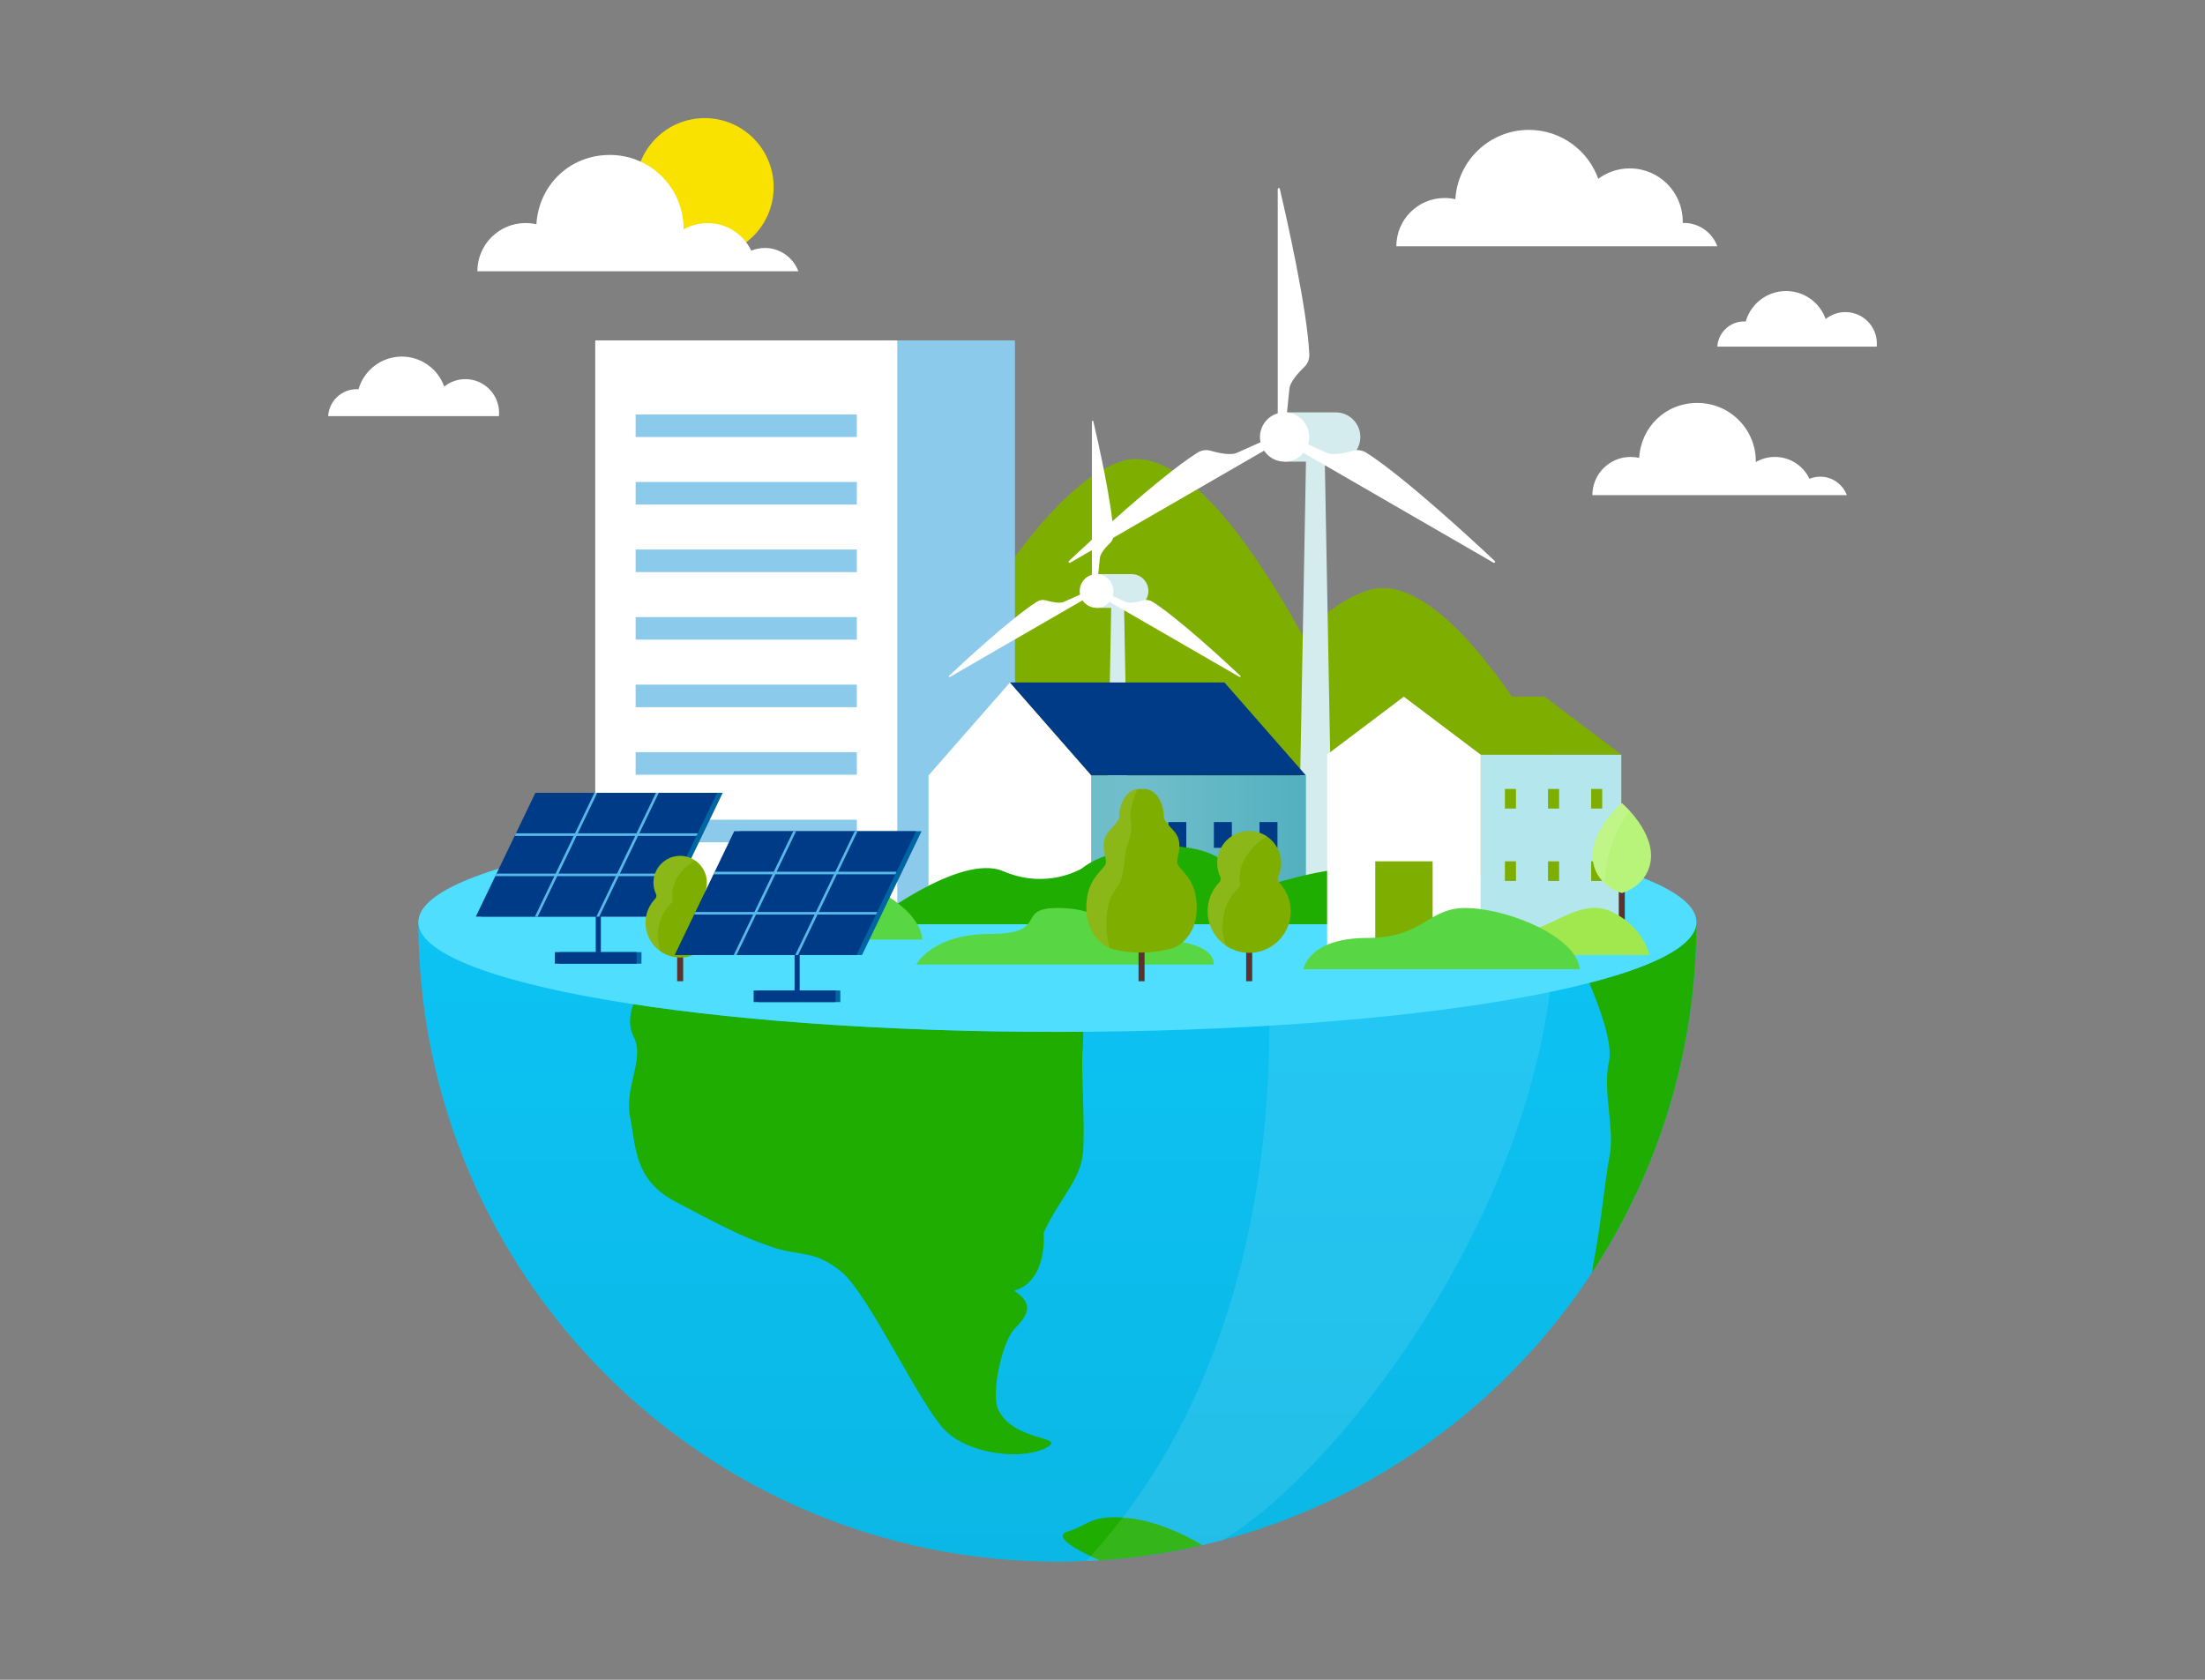 <svg width="168" height="128" viewBox="0 0 168 128" fill="none" xmlns="http://www.w3.org/2000/svg">
<rect x="0" y="0" width="168" height="128" fill="#808080" stroke="none"/>
<g clip-path="url(#clip0_119_128)">
<g clip-path="url(#clip1_119_128)">
<path d="M57.407 17.978C59.459 15.924 59.459 12.594 57.407 10.54C55.355 8.487 52.029 8.487 49.978 10.54C47.926 12.594 47.926 15.924 49.978 17.978C52.029 20.032 55.355 20.032 57.407 17.978Z" fill="#F9E100"/>
<path d="M129.252 70.256C129.252 97.176 107.454 119 80.563 119C53.673 119 31.875 97.176 31.875 70.256H129.253H129.252Z" fill="url(#paint0_linear_119_128)"/>
<path d="M48.283 79.01C49.151 80.668 47.551 82.879 48.004 85.089C48.457 87.3 48.283 89.879 51.407 91.537C54.53 93.195 56.612 94.301 58.867 95.038C61.123 95.775 61.99 95.222 64.073 96.88C66.155 98.538 70.145 107.197 72.054 109.039C73.962 110.881 77.953 111.25 79.688 110.329C81.423 109.407 77.205 109.915 76.044 107.381C75.473 106.134 76.391 102.222 77.259 101.301C78.126 100.38 78.994 99.459 77.259 98.353C79.861 97.616 79.514 93.932 79.514 93.932C80.902 90.984 82.444 89.879 82.541 87.484C82.637 85.088 82.392 81.762 82.464 80.298C82.464 80.298 82.526 79.566 82.539 78.621C81.883 78.626 81.225 78.628 80.564 78.628C68.166 78.628 56.851 77.831 48.255 76.519C47.923 77.404 47.908 78.293 48.283 79.009V79.01Z" fill="#1EAD00"/>
<path d="M121.085 74.899C121.911 76.832 122.892 79.539 122.588 80.9C122.084 83.156 123.037 86.015 122.645 88.032C122.252 90.05 122.005 93.199 121.405 96.271C121.358 96.512 121.327 96.737 121.309 96.949C126.331 89.281 129.253 80.11 129.253 70.255C129.253 71.973 126.244 73.57 121.085 74.899V74.899Z" fill="#1EAD00"/>
<path d="M81.358 116.699C79.923 117.131 82.88 118.505 83.771 118.896C86.445 118.721 89.059 118.332 91.598 117.743C90.205 116.873 87.975 115.903 86.088 115.691C83.092 115.355 83.037 116.195 81.358 116.7V116.699Z" fill="#1EAD00"/>
<path opacity="0.1" d="M96.339 70.256C97.164 78.503 98.015 102.499 82.754 118.951C86.341 118.792 89.827 118.244 93.171 117.349C101.969 112.134 118.308 91.301 118.451 70.256H96.339Z" fill="white"/>
<path d="M80.564 78.629C107.454 78.629 129.253 74.88 129.253 70.256C129.253 65.631 107.454 61.882 80.564 61.882C53.673 61.882 31.875 65.631 31.875 70.256C31.875 74.88 53.673 78.629 80.564 78.629Z" fill="#50DEFF"/>
<path d="M86.663 66.782C86.663 66.782 96.662 47.05 104.365 44.951C112.068 42.852 122.9 66.782 122.9 66.782H86.663Z" fill="#7EAF00"/>
<g style="mix-blend-mode:overlay">
<path d="M111.319 66.782H122.899C122.899 66.782 112.068 42.852 104.365 44.951C104.365 44.951 109.816 51.146 111.319 66.782Z" fill="#7EAF00"/>
</g>
<path d="M64.024 66.782C64.024 66.782 76.076 38.217 85.36 35.178C94.645 32.139 107.7 66.782 107.7 66.782H64.024Z" fill="#7EAF00"/>
<g style="mix-blend-mode:overlay">
<path d="M85.36 35.178C94.645 32.139 107.7 66.782 107.7 66.782H92.485C92.485 66.782 92.159 47.153 85.36 35.178Z" fill="#7EAF00"/>
</g>
<path d="M77.33 25.939H67.981V69.849H77.33V25.939Z" fill="#8BCAEA"/>
<path d="M68.362 25.939H45.35V69.849H68.362V25.939Z" fill="white"/>
<path d="M65.282 31.58H48.43V33.299H65.282V31.58Z" fill="#8BCAEA"/>
<path d="M65.282 36.727H48.43V38.446H65.282V36.727Z" fill="#8BCAEA"/>
<path d="M65.282 41.874H48.43V43.593H65.282V41.874Z" fill="#8BCAEA"/>
<path d="M65.282 47.022H48.43V48.74H65.282V47.022Z" fill="#8BCAEA"/>
<path d="M65.282 52.169H48.43V53.888H65.282V52.169Z" fill="#8BCAEA"/>
<path d="M65.282 57.317H48.43V59.035H65.282V57.317Z" fill="#8BCAEA"/>
<path d="M65.282 62.464H48.43V64.182H65.282V62.464Z" fill="#8BCAEA"/>
<path d="M85.621 45.033L86.088 70.424H84.22L84.687 45.033H85.621Z" fill="#D5ECEF"/>
<path d="M86.212 46.318C86.921 46.318 87.496 45.742 87.496 45.033C87.496 44.323 86.921 43.748 86.212 43.748H83.549V46.318H86.212V46.318Z" fill="#D5ECEF"/>
<path d="M83.192 45.033V32.124C83.192 32.048 83.285 32.033 83.302 32.107C83.653 33.606 84.732 38.37 84.836 40.721C84.847 40.969 84.756 41.208 84.592 41.365C84.289 41.656 83.819 42.166 83.797 42.54L83.543 45.033H83.191H83.192Z" fill="white"/>
<path d="M83.548 45.126L72.382 51.58C72.316 51.618 72.257 51.545 72.312 51.493C73.434 50.439 77.015 47.122 78.996 45.856C79.205 45.722 79.457 45.682 79.676 45.745C80.079 45.862 80.755 46.016 81.089 45.847L83.372 44.821L83.548 45.126V45.126Z" fill="white"/>
<path d="M83.264 45.126L94.43 51.58C94.496 51.618 94.555 51.545 94.5 51.493C93.378 50.439 89.797 47.122 87.816 45.856C87.607 45.722 87.355 45.682 87.136 45.745C86.733 45.862 86.057 46.016 85.723 45.847L83.44 44.821L83.264 45.126V45.126Z" fill="white"/>
<path d="M83.549 46.318C84.257 46.318 84.832 45.742 84.832 45.033C84.832 44.323 84.257 43.748 83.549 43.748C82.84 43.748 82.265 44.323 82.265 45.033C82.265 45.742 82.84 46.318 83.549 46.318Z" fill="white"/>
<path d="M100.903 33.3L101.586 70.424H98.855L99.538 33.3H100.903Z" fill="#D5ECEF"/>
<path d="M101.767 35.178C102.804 35.178 103.644 34.337 103.644 33.3C103.644 32.262 102.804 31.421 101.767 31.421H97.873V35.178H101.767Z" fill="#D5ECEF"/>
<path d="M97.352 33.3V14.426C97.352 14.315 97.487 14.294 97.512 14.401C98.026 16.594 99.603 23.558 99.756 26.996C99.772 27.358 99.639 27.707 99.399 27.938C98.956 28.363 98.268 29.108 98.237 29.656L97.866 33.3H97.352V33.3Z" fill="white"/>
<path d="M97.873 33.436L81.547 42.873C81.451 42.928 81.365 42.821 81.445 42.746C83.085 41.205 88.321 36.355 91.218 34.503C91.523 34.308 91.892 34.248 92.212 34.341C92.801 34.513 93.789 34.737 94.278 34.49L97.616 32.99L97.874 33.436H97.873Z" fill="white"/>
<path d="M97.457 33.436L113.783 42.873C113.879 42.928 113.965 42.821 113.885 42.746C112.245 41.205 107.009 36.355 104.112 34.503C103.807 34.308 103.438 34.248 103.119 34.341C102.529 34.513 101.541 34.737 101.052 34.49L97.714 32.99L97.457 33.436H97.457Z" fill="white"/>
<path d="M98.591 35.035C99.549 34.638 100.004 33.539 99.607 32.581C99.21 31.622 98.113 31.167 97.155 31.564C96.198 31.961 95.743 33.06 96.139 34.018C96.536 34.977 97.634 35.432 98.591 35.035Z" fill="white"/>
<path d="M83.157 68.824V59.091L76.949 52.004L70.742 59.091V68.824H83.157Z" fill="white"/>
<path d="M99.501 59.091L93.293 52.004H76.949L83.157 59.091H99.501Z" fill="#003B87"/>
<path d="M99.501 59.091H83.157V68.824H99.501V59.091Z" fill="url(#paint1_linear_119_128)"/>
<path d="M86.91 62.642H85.539V64.607H86.91V62.642Z" fill="#003B87"/>
<path d="M90.383 62.642H89.012V64.607H90.383V62.642Z" fill="#003B87"/>
<path d="M93.856 62.642H92.485V64.607H93.856V62.642Z" fill="#003B87"/>
<path d="M97.33 62.642H95.959V64.607H97.33V62.642Z" fill="#003B87"/>
<path d="M66.159 70.424H109.452C109.452 70.424 107.14 65.585 101.969 66.234C96.799 66.884 95.578 68.713 93.755 66.174C91.931 63.636 84.924 64.166 82.425 66.174C82.425 66.174 79.792 67.824 76.444 66.388C73.095 64.951 66.159 70.424 66.159 70.424Z" fill="#1EAD00"/>
<path d="M112.821 72.431H101.113V57.498L106.967 53.081L112.821 57.498V72.431Z" fill="white"/>
<path d="M123.528 57.498H112.821V72.431H123.528V57.498Z" fill="#B4E7ED"/>
<path d="M123.528 57.498L117.674 53.081H106.967L112.821 57.498H123.528Z" fill="#7EAF00"/>
<path d="M109.153 65.632H104.781V72.431H109.153V65.632Z" fill="#7EAF00"/>
<path d="M115.505 60.117H114.66V61.613H115.505V60.117Z" fill="#7EAF00"/>
<path d="M115.505 65.632H114.66V67.128H115.505V65.632Z" fill="#7EAF00"/>
<path d="M118.79 60.117H117.945V61.613H118.79V60.117Z" fill="#7EAF00"/>
<path d="M118.79 65.632H117.945V67.128H118.79V65.632Z" fill="#7EAF00"/>
<path d="M122.074 60.117H121.23V61.613H122.074V60.117Z" fill="#7EAF00"/>
<path d="M122.074 65.632H121.23V67.128H122.074V65.632Z" fill="#7EAF00"/>
<path d="M123.796 63.421H123.335V70.074H123.796V63.421Z" fill="#5B322D"/>
<path d="M123.566 68.049C123.566 68.049 125.386 67.585 125.743 65.745C126.191 63.433 123.566 61.189 123.566 61.189C123.566 61.189 120.94 63.433 121.388 65.745C121.745 67.585 123.566 68.049 123.566 68.049Z" fill="#B9F47A"/>
<path opacity="0.1" d="M122.234 67.283C121.862 66.931 121.522 66.435 121.388 65.745C120.94 63.433 123.566 61.189 123.566 61.189C123.566 61.189 123.837 61.422 124.191 61.813C124.191 61.813 122.466 63.566 122.234 67.283H122.234Z" fill="white"/>
<path d="M125.661 72.775H113.005C113.005 72.775 113.887 70.91 116.015 70.918C118.143 70.927 120.389 68.289 122.842 69.493C125.294 70.697 125.661 72.775 125.661 72.775Z" fill="#A0E84D"/>
<path d="M120.357 73.856H99.314C99.314 73.856 99.666 71.473 104.162 71.473C108.658 71.473 108.715 69.029 111.992 69.197C115.269 69.365 120.156 71.473 120.357 73.856V73.856Z" fill="#59D643"/>
<path d="M70.273 71.594H50.804C50.804 71.594 51.5 67.965 55.66 67.965C59.819 67.965 60.049 66.629 63.081 66.797C66.113 66.965 70.087 69.211 70.273 71.594H70.273Z" fill="#59D643"/>
<path d="M45.779 69.619H45.39V72.704H45.779V69.619Z" fill="#003B87"/>
<path d="M48.875 72.551H42.64V73.432H48.875V72.551Z" fill="#0065A3"/>
<path d="M48.507 72.551H42.272V73.432H48.507V72.551Z" fill="#003B87"/>
<path d="M50.527 69.849H36.673L41.211 60.414H55.065L50.527 69.849Z" fill="#0065A3"/>
<path d="M50.106 69.849H36.252L40.791 60.414H54.645L50.106 69.849Z" fill="#003B87"/>
<path d="M48.708 63.501L50.193 60.414H49.977L48.492 63.501H44.022L45.507 60.414H45.291L43.806 63.501H39.306L39.212 63.695H43.713L42.331 66.567H37.831L37.737 66.762H42.237L40.753 69.848H40.969L42.453 66.762H46.923L45.438 69.848H45.654L47.139 66.762H51.591L51.684 66.567H47.233L48.614 63.695H53.066L53.16 63.501H48.708ZM47.016 66.567H42.547L43.928 63.695H48.398L47.016 66.567Z" fill="#57B9EA"/>
<path d="M52.052 67.143H51.592V74.77H52.052V67.143Z" fill="#5B322D"/>
<path d="M53.662 68.124C53.795 67.843 53.866 67.526 53.856 67.192C53.825 66.109 52.934 65.232 51.852 65.217C50.715 65.2 49.788 66.118 49.788 67.254C49.788 67.564 49.857 67.858 49.981 68.122C50.038 68.243 50.017 68.386 49.924 68.482C49.456 68.966 49.171 69.628 49.181 70.357C49.2 71.771 50.347 72.932 51.759 72.966C53.247 73.001 54.465 71.803 54.465 70.321C54.465 69.608 54.183 68.962 53.725 68.486C53.632 68.389 53.605 68.246 53.663 68.124H53.662Z" fill="#7EAF00"/>
<path opacity="0.1" d="M50.345 72.514C49.642 72.039 49.18 71.234 49.18 70.321C49.18 69.608 49.462 68.961 49.919 68.485C50.013 68.389 50.039 68.245 49.982 68.124C49.849 67.843 49.778 67.526 49.788 67.192C49.82 66.106 50.716 65.227 51.801 65.216C52.228 65.212 52.624 65.339 52.953 65.56C52.953 65.56 50.988 66.606 51.236 68.574C51.249 68.68 51.207 68.784 51.127 68.855C50.246 69.619 49.841 71.199 50.345 72.514Z" fill="white"/>
<path d="M60.928 72.544H60.539V75.63H60.928V72.544Z" fill="#003B87"/>
<path d="M64.024 75.477H57.789V76.357H64.024V75.477Z" fill="#0065A3"/>
<path d="M63.656 75.477H57.421V76.357H63.656V75.477Z" fill="#003B87"/>
<path d="M65.676 72.775H51.822L56.36 63.339H70.214L65.676 72.775Z" fill="#0065A3"/>
<path d="M65.255 72.775H51.401L55.94 63.339H69.793L65.255 72.775Z" fill="#003B87"/>
<path d="M63.857 66.426L65.341 63.339H65.126L63.641 66.426H59.171L60.656 63.339H60.44L58.955 66.426H54.455L54.361 66.62H58.861L57.48 69.493H52.98L52.886 69.687H57.386L55.902 72.774H56.117L57.602 69.687H62.072L60.587 72.774H60.803L62.288 69.687H66.74L66.833 69.493H62.382L63.763 66.62H68.215L68.308 66.426H63.857ZM62.165 69.493H57.695L59.077 66.621H63.547L62.165 69.493Z" fill="#57B9EA"/>
<path d="M138.686 36.322C138.395 36.322 138.117 36.38 137.864 36.485C137.397 35.499 136.394 34.818 135.233 34.818C134.702 34.818 134.205 34.959 133.776 35.208C133.776 35.19 133.777 35.173 133.777 35.155C133.777 32.696 131.786 30.703 129.329 30.703C126.873 30.703 125.026 32.555 124.89 34.892C124.679 34.843 124.46 34.818 124.235 34.818C122.627 34.818 121.324 36.122 121.324 37.732H140.712C140.406 36.909 139.615 36.322 138.687 36.322H138.686Z" fill="white"/>
<path d="M92.486 73.498H69.815C69.815 73.498 70.997 71.162 75.492 71.162C79.988 71.162 77.282 69.188 80.563 69.188C84.837 69.188 84.901 71.698 87.324 71.594C89.012 71.522 92.486 71.804 92.486 73.498Z" fill="#59D643"/>
<path d="M87.206 66.352H86.746V74.77H87.206V66.352Z" fill="#5B322D"/>
<path d="M89.405 72.239C89.405 72.239 91.625 71.433 91.103 68.251C90.82 66.704 89.731 66.203 89.688 65.724C89.644 65.244 90.254 64.177 89.405 63.283C88.556 62.39 88.665 62.281 88.665 61.998C88.665 61.715 88.385 60.258 87.295 60.126C87.295 60.126 87.023 60.106 86.655 60.126C85.565 60.258 85.286 61.715 85.286 61.998C85.286 62.281 85.394 62.39 84.546 63.283C83.697 64.177 84.306 65.245 84.263 65.724C84.219 66.203 83.131 66.704 82.848 68.251C82.325 71.433 84.545 72.239 84.545 72.239C84.545 72.239 86.591 73.023 89.405 72.239H89.405Z" fill="#7EAF00"/>
<path opacity="0.1" d="M84.546 72.239C84.546 72.239 82.326 71.433 82.848 68.251C83.131 66.704 84.219 66.203 84.263 65.724C84.307 65.245 83.697 64.177 84.546 63.284C85.395 62.39 85.286 62.281 85.286 61.998C85.286 61.715 85.565 60.259 86.656 60.126C86.656 60.126 86 61.566 86.143 62.422C86.285 63.279 86.15 63.697 85.861 64.51C85.573 65.324 85.81 66.77 85.002 67.76C84.194 68.749 84.132 70.753 84.546 72.239L84.546 72.239Z" fill="white"/>
<path d="M58.273 18.895C57.906 18.895 57.556 18.968 57.237 19.1C56.648 17.857 55.383 16.997 53.917 16.997C53.248 16.997 52.62 17.176 52.08 17.489C52.08 17.467 52.081 17.445 52.081 17.423C52.081 14.321 49.569 11.806 46.47 11.806C43.371 11.806 41.041 14.143 40.869 17.09C40.603 17.029 40.327 16.997 40.043 16.997C38.015 16.997 36.371 18.643 36.371 20.673H60.828C60.443 19.635 59.444 18.895 58.273 18.895L58.273 18.895Z" fill="white"/>
<path d="M95.406 65.632H94.945V74.77H95.406V65.632Z" fill="#5B322D"/>
<path d="M97.38 66.807C97.539 66.47 97.624 66.091 97.612 65.69C97.574 64.393 96.507 63.342 95.211 63.323C93.848 63.304 92.737 64.404 92.737 65.764C92.737 66.136 92.82 66.488 92.969 66.804C93.037 66.949 93.012 67.121 92.901 67.235C92.34 67.816 91.998 68.609 92.01 69.483C92.033 71.177 93.407 72.568 95.099 72.608C96.882 72.65 98.341 71.216 98.341 69.44C98.341 68.586 98.004 67.81 97.455 67.24C97.343 67.124 97.311 66.953 97.38 66.808V66.807Z" fill="#7EAF00"/>
<path opacity="0.1" d="M93.406 72.067C92.564 71.498 92.01 70.533 92.01 69.439C92.01 68.585 92.347 67.809 92.896 67.24C93.008 67.124 93.04 66.953 92.971 66.807C92.812 66.47 92.727 66.09 92.739 65.69C92.777 64.388 93.85 63.336 95.151 63.323C95.662 63.318 96.137 63.47 96.531 63.734C96.531 63.734 94.177 64.987 94.474 67.346C94.49 67.473 94.439 67.598 94.343 67.682C93.288 68.599 92.802 70.492 93.406 72.067H93.406Z" fill="white"/>
<path d="M130.845 18.765C130.46 17.727 129.461 16.986 128.29 16.986C128.262 16.986 128.234 16.988 128.206 16.988C128.207 16.949 128.208 16.91 128.208 16.87C128.208 14.639 126.401 12.831 124.173 12.831C123.273 12.831 122.443 13.126 121.772 13.624C120.996 11.452 118.923 9.897 116.487 9.897C113.5 9.897 111.058 12.234 110.886 15.181C110.621 15.12 110.344 15.088 110.06 15.088C108.032 15.088 106.388 16.734 106.388 18.765H130.845V18.765Z" fill="white"/>
<path d="M38.026 31.463C38.026 30.042 36.875 28.89 35.456 28.89C34.846 28.89 34.287 29.102 33.846 29.457C33.374 28.125 32.105 27.171 30.614 27.171C29.048 27.171 27.727 28.223 27.316 29.659C27.273 29.656 27.229 29.654 27.184 29.654C26.021 29.654 25.07 30.564 25 31.711H38.014C38.022 31.629 38.026 31.547 38.026 31.463Z" fill="white"/>
<path d="M143 26.182C143 24.856 141.926 23.781 140.601 23.781C140.032 23.781 139.51 23.979 139.099 24.31C138.659 23.067 137.475 22.177 136.083 22.177C134.621 22.177 133.388 23.158 133.006 24.498C132.965 24.496 132.924 24.494 132.883 24.494C131.797 24.494 130.909 25.343 130.844 26.414H142.988C142.995 26.338 142.999 26.261 142.999 26.182H143Z" fill="white"/>
</g>
</g>
<defs>
<linearGradient id="paint0_linear_119_128" x1="80.564" y1="119" x2="80.564" y2="70.256" gradientUnits="userSpaceOnUse">
<stop stop-color="#0BB7E5"/>
<stop offset="1" stop-color="#0CC3F4"/>
</linearGradient>
<linearGradient id="paint1_linear_119_128" x1="83.157" y1="63.957" x2="99.501" y2="63.957" gradientUnits="userSpaceOnUse">
<stop stop-color="#6FBDCA"/>
<stop offset="0.22" stop-color="#71BECB"/>
<stop offset="1" stop-color="#52B0BF"/>
</linearGradient>
<clipPath id="clip0_119_128">
<rect width="168" height="128" fill="white"/>
</clipPath>
<clipPath id="clip1_119_128">
<rect width="118" height="110" fill="white" transform="translate(25 9)"/>
</clipPath>
</defs>
</svg>
